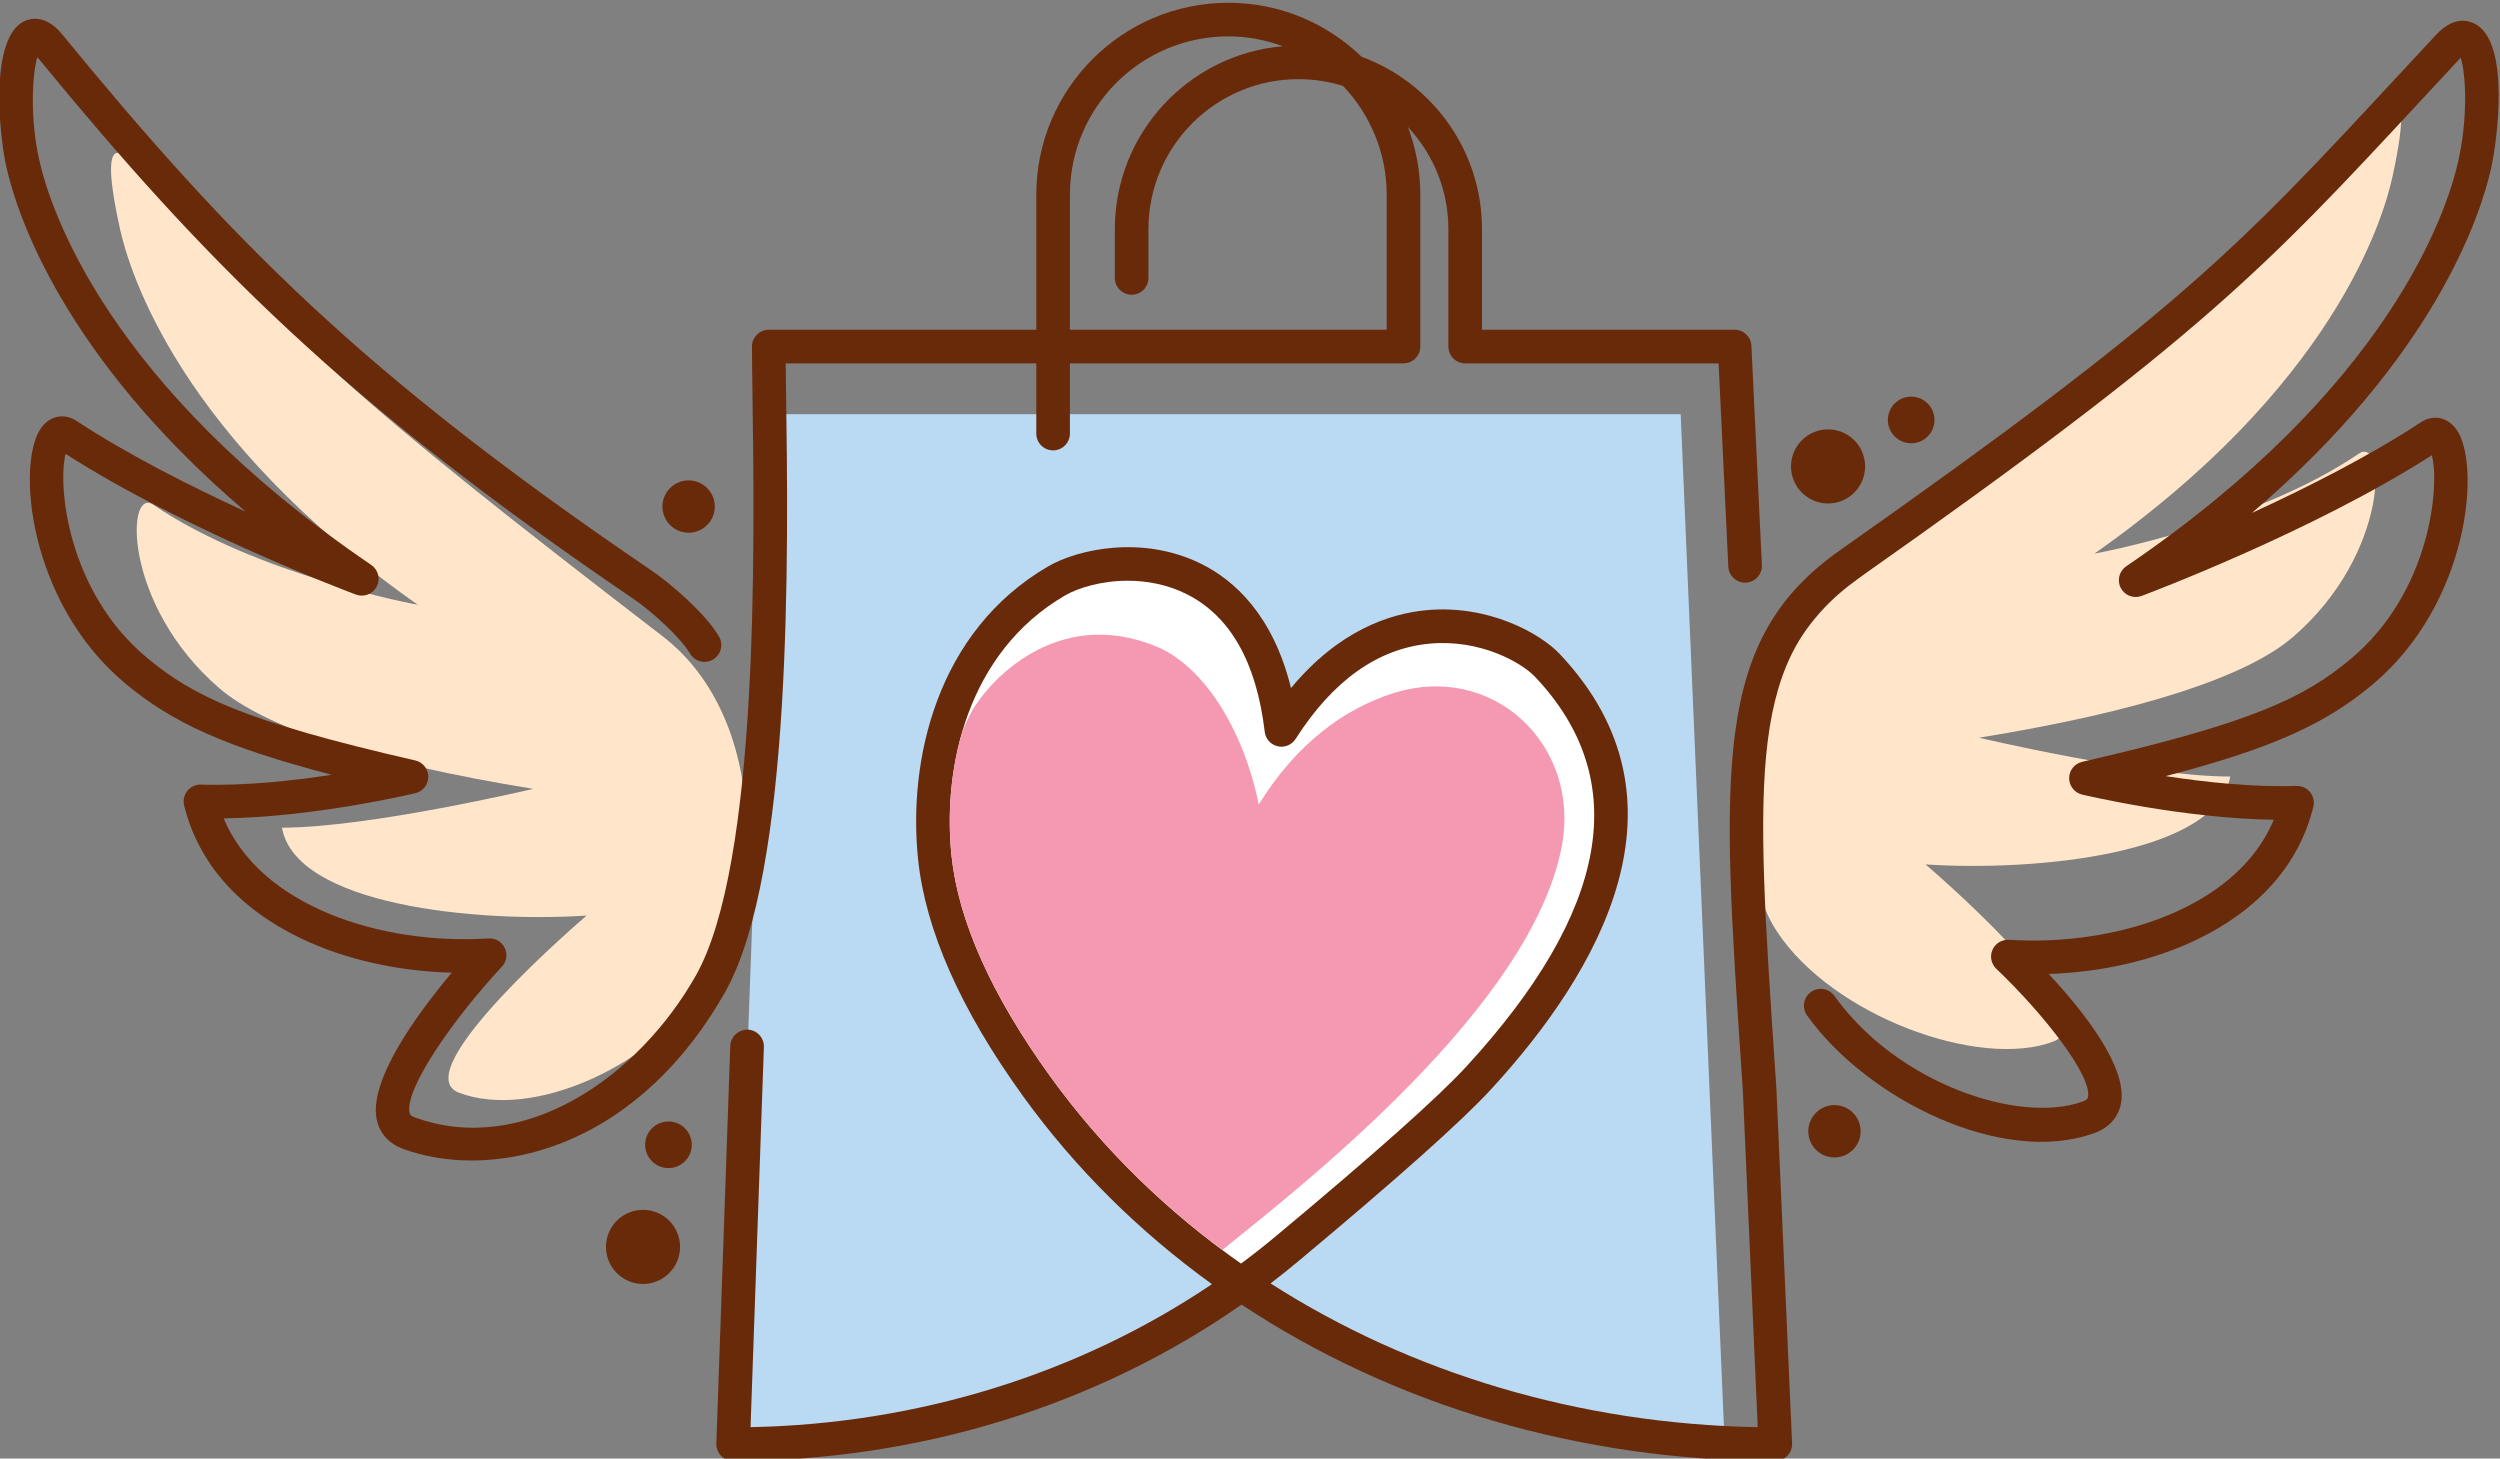<?xml version="1.0" encoding="UTF-8" standalone="no"?>
<!-- Created with Inkscape (http://www.inkscape.org/) -->

<svg
   version="1.1"
   id="svg2"
   width="432.886"
   height="252.552"
   viewBox="0 0 432.886 252.552"
   xmlns="http://www.w3.org/2000/svg"
   xmlns:svg="http://www.w3.org/2000/svg">
  <rect x="0" y="0" width="432.886" height="252.552" fill="#808080" stroke="none"/>
  <defs
     id="defs6">
    <clipPath
       clipPathUnits="userSpaceOnUse"
       id="clipPath34">
      <path
         d="M 0,1560 H 1170 V 0 H 0 Z"
         id="path32" />
    </clipPath>
    <clipPath
       clipPathUnits="userSpaceOnUse"
       id="clipPath102">
      <path
         d="M 0,1560 H 1170 V 0 H 0 Z"
         id="path100" />
    </clipPath>
    <clipPath
       clipPathUnits="userSpaceOnUse"
       id="clipPath170">
      <path
         d="M 0,1560 H 1170 V 0 H 0 Z"
         id="path168" />
    </clipPath>
  </defs>
  <g
     id="g10"
     transform="matrix(1.333,0,0,-1.333,-470.048,1913.168)">
    <g
       id="g96"
       transform="translate(127.341,170.169)">
      <g
         id="g98"
         clip-path="url(#clipPath102)">
        <g
           id="g104"
           transform="translate(317.375,1137.521)">
          <path
             d="m 0,0 c -7.271,-10.965 -22.91,-18.018 -32.473,-14.396 -7.229,2.738 16.587,23.011 16.587,23.011 -14.341,-0.942 -37.781,1.328 -39.58,11.416 11.309,0 32.64,5.044 32.64,5.044 -21.331,3.451 -34.923,8.021 -40.791,13.086 -12.527,10.81 -12.11,26.23 -8.554,23.814 13.573,-9.222 34.356,-12.991 34.356,-12.991 -30.861,21.676 -37.458,43.142 -38.731,49 -1.634,7.512 -1.904,12.453 2.062,8.059 C -53.013,82.252 -47.27,76.618 -6.035,44.906 8.016,34.101 6.843,10.319 0,0"
             style="fill:#ffe6cb;fill-opacity:1;fill-rule:nonzero;stroke:none"
             id="path106" />
        </g>
        <g
           id="g108"
           transform="translate(325.41,1211.263)">
          <path
             d="m 0,0 -4.893,-133.787 c 0,0 43.404,1.766 66.177,20.726 0,0 23.803,-17.353 62.588,-19.924 L 118.19,0 Z"
             style="fill:#bad9f2;fill-opacity:1;fill-rule:nonzero;stroke:none"
             id="path110" />
        </g>
        <g
           id="g112"
           transform="translate(456.134,1144.019)">
          <path
             d="m 0,0 c 7.271,-10.965 26.299,-17.872 35.862,-14.25 7.229,2.738 -16.586,23.011 -16.586,23.011 14.34,-0.943 37.78,1.327 39.579,11.415 -11.308,0 -32.64,5.044 -32.64,5.044 21.332,3.451 34.923,8.022 40.791,13.086 12.527,10.811 12.11,26.23 8.555,23.814 C 61.987,52.899 41.205,49.129 41.205,49.129 c 30.86,21.676 37.457,43.143 38.731,49 1.633,7.512 1.903,12.453 -2.062,8.06 C 56.403,82.398 50.659,76.763 9.424,45.052 -4.626,34.246 -6.843,10.319 0,0"
             style="fill:#ffe6cb;fill-opacity:1;fill-rule:nonzero;stroke:none"
             id="path114" />
        </g>
        <g
           id="g116"
           transform="translate(364.262,1239.766)">
          <path
             d="m 0,0 c 0,11.345 9.23,20.575 20.575,20.575 2.492,0 4.871,-0.468 7.083,-1.283 C 15.454,18.26 5.836,8.004 5.836,-4.464 v -6.341 c 0,-1.206 0.977,-2.183 2.183,-2.183 1.206,0 2.183,0.977 2.183,2.183 v 6.341 c 0,10.742 8.739,19.481 19.48,19.481 2.022,0 3.971,-0.31 5.806,-0.884 C 38.986,10.443 41.149,5.474 41.149,0 V -17.535 H 0 Z m -36.865,-26.006 c -0.021,1.501 -0.04,2.876 -0.053,4.104 h 32.552 v -9.119 c 0,-1.206 0.977,-2.183 2.183,-2.183 1.206,0 2.183,0.977 2.183,2.183 v 9.119 h 43.333 c 1.206,0 2.184,0.978 2.184,2.184 V 0 c 0,3.098 -0.573,6.063 -1.61,8.802 3.25,-3.482 5.256,-8.138 5.256,-13.266 v -15.254 c 0,-1.206 0.978,-2.184 2.183,-2.184 h 32.918 l 1.261,-26.406 c 0.056,-1.169 1.021,-2.079 2.179,-2.079 0.036,0 0.07,0 0.106,0.002 1.205,0.058 2.134,1.081 2.077,2.285 l -1.361,28.486 c -0.055,1.164 -1.015,2.079 -2.18,2.079 H 53.53 v 13.071 c 0,10.268 -6.523,19.041 -15.643,22.393 -4.489,4.336 -10.592,7.012 -17.312,7.012 C 6.822,24.941 -4.366,13.752 -4.366,0 v -17.535 h -34.753 c -0.58,0 -1.137,-0.231 -1.547,-0.643 -0.409,-0.411 -0.639,-0.968 -0.636,-1.549 0.006,-1.707 0.036,-3.853 0.071,-6.339 0.274,-19.731 0.843,-60.788 -7.345,-75.33 -7.386,-13.115 -22.323,-23.657 -36.585,-18.428 -0.515,0.189 -0.563,0.391 -0.606,0.569 -0.721,3.022 5.659,12.208 11.983,18.985 0.611,0.654 0.76,1.614 0.378,2.423 -0.383,0.809 -1.222,1.307 -2.113,1.246 -14.015,-0.89 -29.665,4.209 -34.408,15.595 11.723,0.162 24.331,3.136 24.908,3.274 0.986,0.235 1.681,1.12 1.676,2.134 -0.004,1.014 -0.707,1.892 -1.696,2.118 -22.124,5.063 -28.873,8.341 -34.874,13.355 -10.435,8.718 -11.584,22.614 -10.538,26.462 15.401,-9.877 36.78,-17.927 37.702,-18.271 1.035,-0.388 2.197,0.06 2.704,1.041 0.508,0.981 0.203,2.188 -0.711,2.809 -34.29,23.316 -41.678,46.154 -43.125,52.598 -1.224,5.451 -0.92,11.106 -0.246,13.363 21.83,-26.61 39.837,-44.826 77.344,-70.311 2.561,-1.741 6.281,-5.168 7.424,-7.149 0.603,-1.045 1.937,-1.404 2.982,-0.8 1.045,0.602 1.403,1.938 0.8,2.982 -1.704,2.953 -6.23,6.865 -8.752,8.579 -37.387,25.403 -54.488,42.711 -76.598,69.684 -2.153,2.627 -4.159,2.044 -4.921,1.674 -4.509,-2.199 -3.259,-14.681 -2.294,-18.979 1.312,-5.841 7.178,-24.342 31.049,-44.703 -7.045,3.231 -15.239,7.361 -21.942,11.77 -1.576,1.035 -3.411,0.688 -4.566,-0.867 -3.3,-4.442 -1.794,-22.638 10.888,-33.233 6.101,-5.098 12.997,-8.258 26.83,-11.865 -5.071,-0.776 -11.356,-1.46 -16.984,-1.273 -0.686,0.016 -1.336,-0.275 -1.767,-0.805 -0.43,-0.529 -0.589,-1.23 -0.428,-1.893 1.802,-7.416 7.047,-13.392 15.169,-17.282 5.703,-2.73 12.52,-4.267 19.595,-4.458 -4.395,-5.234 -10.938,-14.097 -9.716,-19.216 0.408,-1.715 1.599,-3.013 3.35,-3.656 2.777,-1.018 5.817,-1.523 8.956,-1.523 4.031,0 8.224,0.834 12.226,2.485 8.33,3.438 15.491,10.154 20.711,19.423 8.766,15.568 8.185,57.421 7.906,77.533"
             style="fill:#692a0a;fill-opacity:1;fill-rule:nonzero;stroke:none"
             id="path118" />
        </g>
        <g
           id="g120"
           transform="translate(548.861,1243.147)">
          <path
             d="m 0,0 c 0.752,3.347 2.603,16.353 -2.08,18.824 -0.931,0.494 -2.828,0.962 -5.043,-1.414 -1.805,-1.937 -3.507,-3.771 -5.132,-5.521 -20.568,-22.161 -28.265,-30.452 -72.337,-61.465 -16.529,-11.632 -15.415,-28.21 -12.722,-68.263 l 0.128,-1.892 1.934,-43.736 c -23.187,0.41 -45.135,7.047 -63.281,18.674 1.19,0.91 2.36,1.844 3.51,2.803 12.883,10.746 21.332,18.278 25.11,22.387 14.037,15.262 26.981,37.463 8.95,56.561 -2.558,2.709 -9.284,6.459 -17.35,5.698 -4.77,-0.453 -11.391,-2.656 -17.565,-10.117 -2.35,9.568 -7.448,14.034 -11.619,16.117 -7.654,3.823 -16.1,1.915 -19.91,-0.3 -14.49,-8.423 -18.24,-25.154 -16.918,-38.003 0.951,-9.251 5.555,-19.64 13.681,-30.879 6.78,-9.379 15.07,-17.56 24.497,-24.364 -17.268,-11.649 -38.134,-18.154 -59.934,-18.575 l 1.731,49.379 c 0.042,1.205 -0.901,2.216 -2.106,2.258 -1.164,0.022 -2.216,-0.9 -2.259,-2.105 l -1.811,-51.661 c -0.02,-0.592 0.2,-1.167 0.612,-1.593 0.411,-0.426 0.978,-0.667 1.57,-0.667 24.084,0 47.197,7.157 66.042,20.307 19.701,-13.032 43.856,-20.307 69.333,-20.307 0.595,0 1.166,0.244 1.577,0.674 0.412,0.431 0.63,1.011 0.604,1.606 l -2.038,46.086 -0.131,1.941 c -2.652,39.429 -3.643,54.182 10.878,64.4 44.447,31.276 52.813,40.29 73.024,62.065 1.618,1.743 3.312,3.569 5.11,5.496 0.684,-2.041 0.976,-7.707 -0.315,-13.457 -1.447,-6.444 -8.833,-29.28 -43.125,-52.599 -0.914,-0.621 -1.22,-1.827 -0.712,-2.809 0.508,-0.981 1.669,-1.426 2.704,-1.041 0.922,0.345 22.301,8.394 37.702,18.271 1.048,-3.848 -0.103,-17.744 -10.537,-26.462 -6.002,-5.014 -12.751,-8.291 -34.875,-13.354 -0.989,-0.227 -1.691,-1.104 -1.696,-2.119 -0.004,-1.014 0.69,-1.898 1.677,-2.134 0.577,-0.137 13.185,-3.112 24.908,-3.274 -4.742,-11.385 -20.372,-16.481 -34.409,-15.595 -0.908,0.055 -1.77,-0.463 -2.139,-1.304 -0.367,-0.841 -0.17,-1.822 0.495,-2.456 6.174,-5.881 12.483,-13.937 11.91,-16.696 -0.029,-0.138 -0.068,-0.328 -0.626,-0.533 -8.249,-3.025 -24.164,2.3 -32.308,13.701 -0.701,0.981 -2.065,1.21 -3.046,0.508 -0.981,-0.701 -1.209,-2.065 -0.507,-3.046 7.74,-10.835 25.365,-19.66 37.365,-15.263 1.829,0.671 3.035,2.001 3.397,3.746 0.982,4.728 -4.892,12.098 -9.375,16.904 6.937,0.236 13.61,1.765 19.209,4.447 8.122,3.889 13.367,9.865 15.168,17.282 0.162,0.662 0.003,1.363 -0.428,1.893 -0.43,0.529 -1.082,0.815 -1.765,0.804 -5.633,-0.189 -11.914,0.497 -16.985,1.274 13.833,3.607 20.728,6.766 26.83,11.864 12.681,10.596 14.188,28.791 10.888,33.234 -1.155,1.555 -2.991,1.903 -4.566,0.867 -6.703,-4.409 -14.897,-8.539 -21.942,-11.771 C -7.175,-24.341 -1.312,-5.84 0,0"
             style="fill:#692a0a;fill-opacity:1;fill-rule:nonzero;stroke:none"
             id="path122" />
        </g>
        <g
           id="g124"
           transform="translate(313.622,1103.096)">
          <path
             d="m 0,0 c 0,-2.658 -2.155,-4.813 -4.813,-4.813 -2.658,0 -4.812,2.155 -4.812,4.813 0,2.658 2.154,4.813 4.812,4.813 C -2.155,4.813 0,2.658 0,0"
             style="fill:#692a0a;fill-opacity:1;fill-rule:nonzero;stroke:none"
             id="path126" />
        </g>
        <g
           id="g128"
           transform="translate(467.557,1204.479)">
          <path
             d="m 0,0 c 0,-2.658 -2.155,-4.813 -4.813,-4.813 -2.658,0 -4.812,2.155 -4.812,4.813 0,2.658 2.154,4.813 4.812,4.813 C -2.155,4.813 0,2.658 0,0"
             style="fill:#692a0a;fill-opacity:1;fill-rule:nonzero;stroke:none"
             id="path130" />
        </g>
        <g
           id="g132"
           transform="translate(315.144,1116.36)">
          <path
             d="m 0,0 c 0,-1.673 -1.356,-3.029 -3.029,-3.029 -1.672,0 -3.028,1.356 -3.028,3.029 0,1.673 1.356,3.029 3.028,3.029 C -1.356,3.029 0,1.673 0,0"
             style="fill:#692a0a;fill-opacity:1;fill-rule:nonzero;stroke:none"
             id="path134" />
        </g>
        <g
           id="g136"
           transform="translate(476.57,1210.514)">
          <path
             d="m 0,0 c 0,-1.673 -1.356,-3.029 -3.029,-3.029 -1.672,0 -3.028,1.356 -3.028,3.029 0,1.673 1.356,3.029 3.028,3.029 C -1.356,3.029 0,1.673 0,0"
             style="fill:#692a0a;fill-opacity:1;fill-rule:nonzero;stroke:none"
             id="path138" />
        </g>
        <g
           id="g140"
           transform="translate(318.133,1199.266)">
          <path
             d="m 0,0 c 0,-1.878 -1.522,-3.4 -3.4,-3.4 -1.878,0 -3.401,1.522 -3.401,3.4 0,1.878 1.523,3.4 3.401,3.4 C -1.522,3.4 0,1.878 0,0"
             style="fill:#692a0a;fill-opacity:1;fill-rule:nonzero;stroke:none"
             id="path142" />
        </g>
        <g
           id="g144"
           transform="translate(466.976,1118.116)">
          <path
             d="m 0,0 c 0,-1.878 -1.522,-3.4 -3.4,-3.4 -1.878,0 -3.401,1.522 -3.401,3.4 0,1.878 1.523,3.4 3.401,3.4 C -1.522,3.4 0,1.878 0,0"
             style="fill:#692a0a;fill-opacity:1;fill-rule:nonzero;stroke:none"
             id="path146" />
        </g>
        <g
           id="g148"
           transform="translate(371.781,1189.629)">
          <path
             d="m 0,0 c -3.432,0 -6.454,-0.925 -8.133,-1.901 -12.692,-7.379 -15.95,-22.289 -14.768,-33.782 0.872,-8.479 5.204,-18.157 12.876,-28.768 6.795,-9.399 15.175,-17.547 24.733,-24.25 1.551,1.15 3.069,2.345 4.553,3.583 12.736,10.623 21.044,18.02 24.692,21.988 18.588,20.213 21.614,37.24 8.99,50.607 -1.895,2.006 -7.308,4.961 -13.764,4.349 -6.702,-0.636 -12.55,-4.8 -17.381,-12.376 -0.496,-0.778 -1.427,-1.159 -2.328,-0.954 -0.899,0.205 -1.573,0.955 -1.681,1.871 -1.07,9.046 -4.487,15.068 -10.157,17.9 C 5.107,-0.472 2.449,0 0,0"
             style="fill:#ffffff;fill-opacity:1;fill-rule:nonzero;stroke:none"
             id="path150" />
        </g>
        <g
           id="g152"
           transform="translate(384.064,1102.702)">
          <path
             d="M 0,0 C 10.434,8.433 40.291,31.681 44.119,52.588 46.506,65.625 35.111,76.475 22.113,72.29 15.908,70.291 9.703,65.902 4.732,57.863 2.692,67.766 -2.49,75.904 -8.63,78.408 c -12.921,5.271 -21.887,-4.596 -24.091,-8.764 -0.385,-0.729 -0.719,-1.471 -1.03,-2.22 -1.614,-5.435 -1.952,-11.136 -1.433,-16.18 0.872,-8.478 5.204,-18.157 12.875,-28.767 C -16.096,13.885 -8.549,6.353 0,0"
             style="fill:#f598b1;fill-opacity:1;fill-rule:nonzero;stroke:none"
             id="path154" />
        </g>
      </g>
    </g>
  </g>
</svg>
